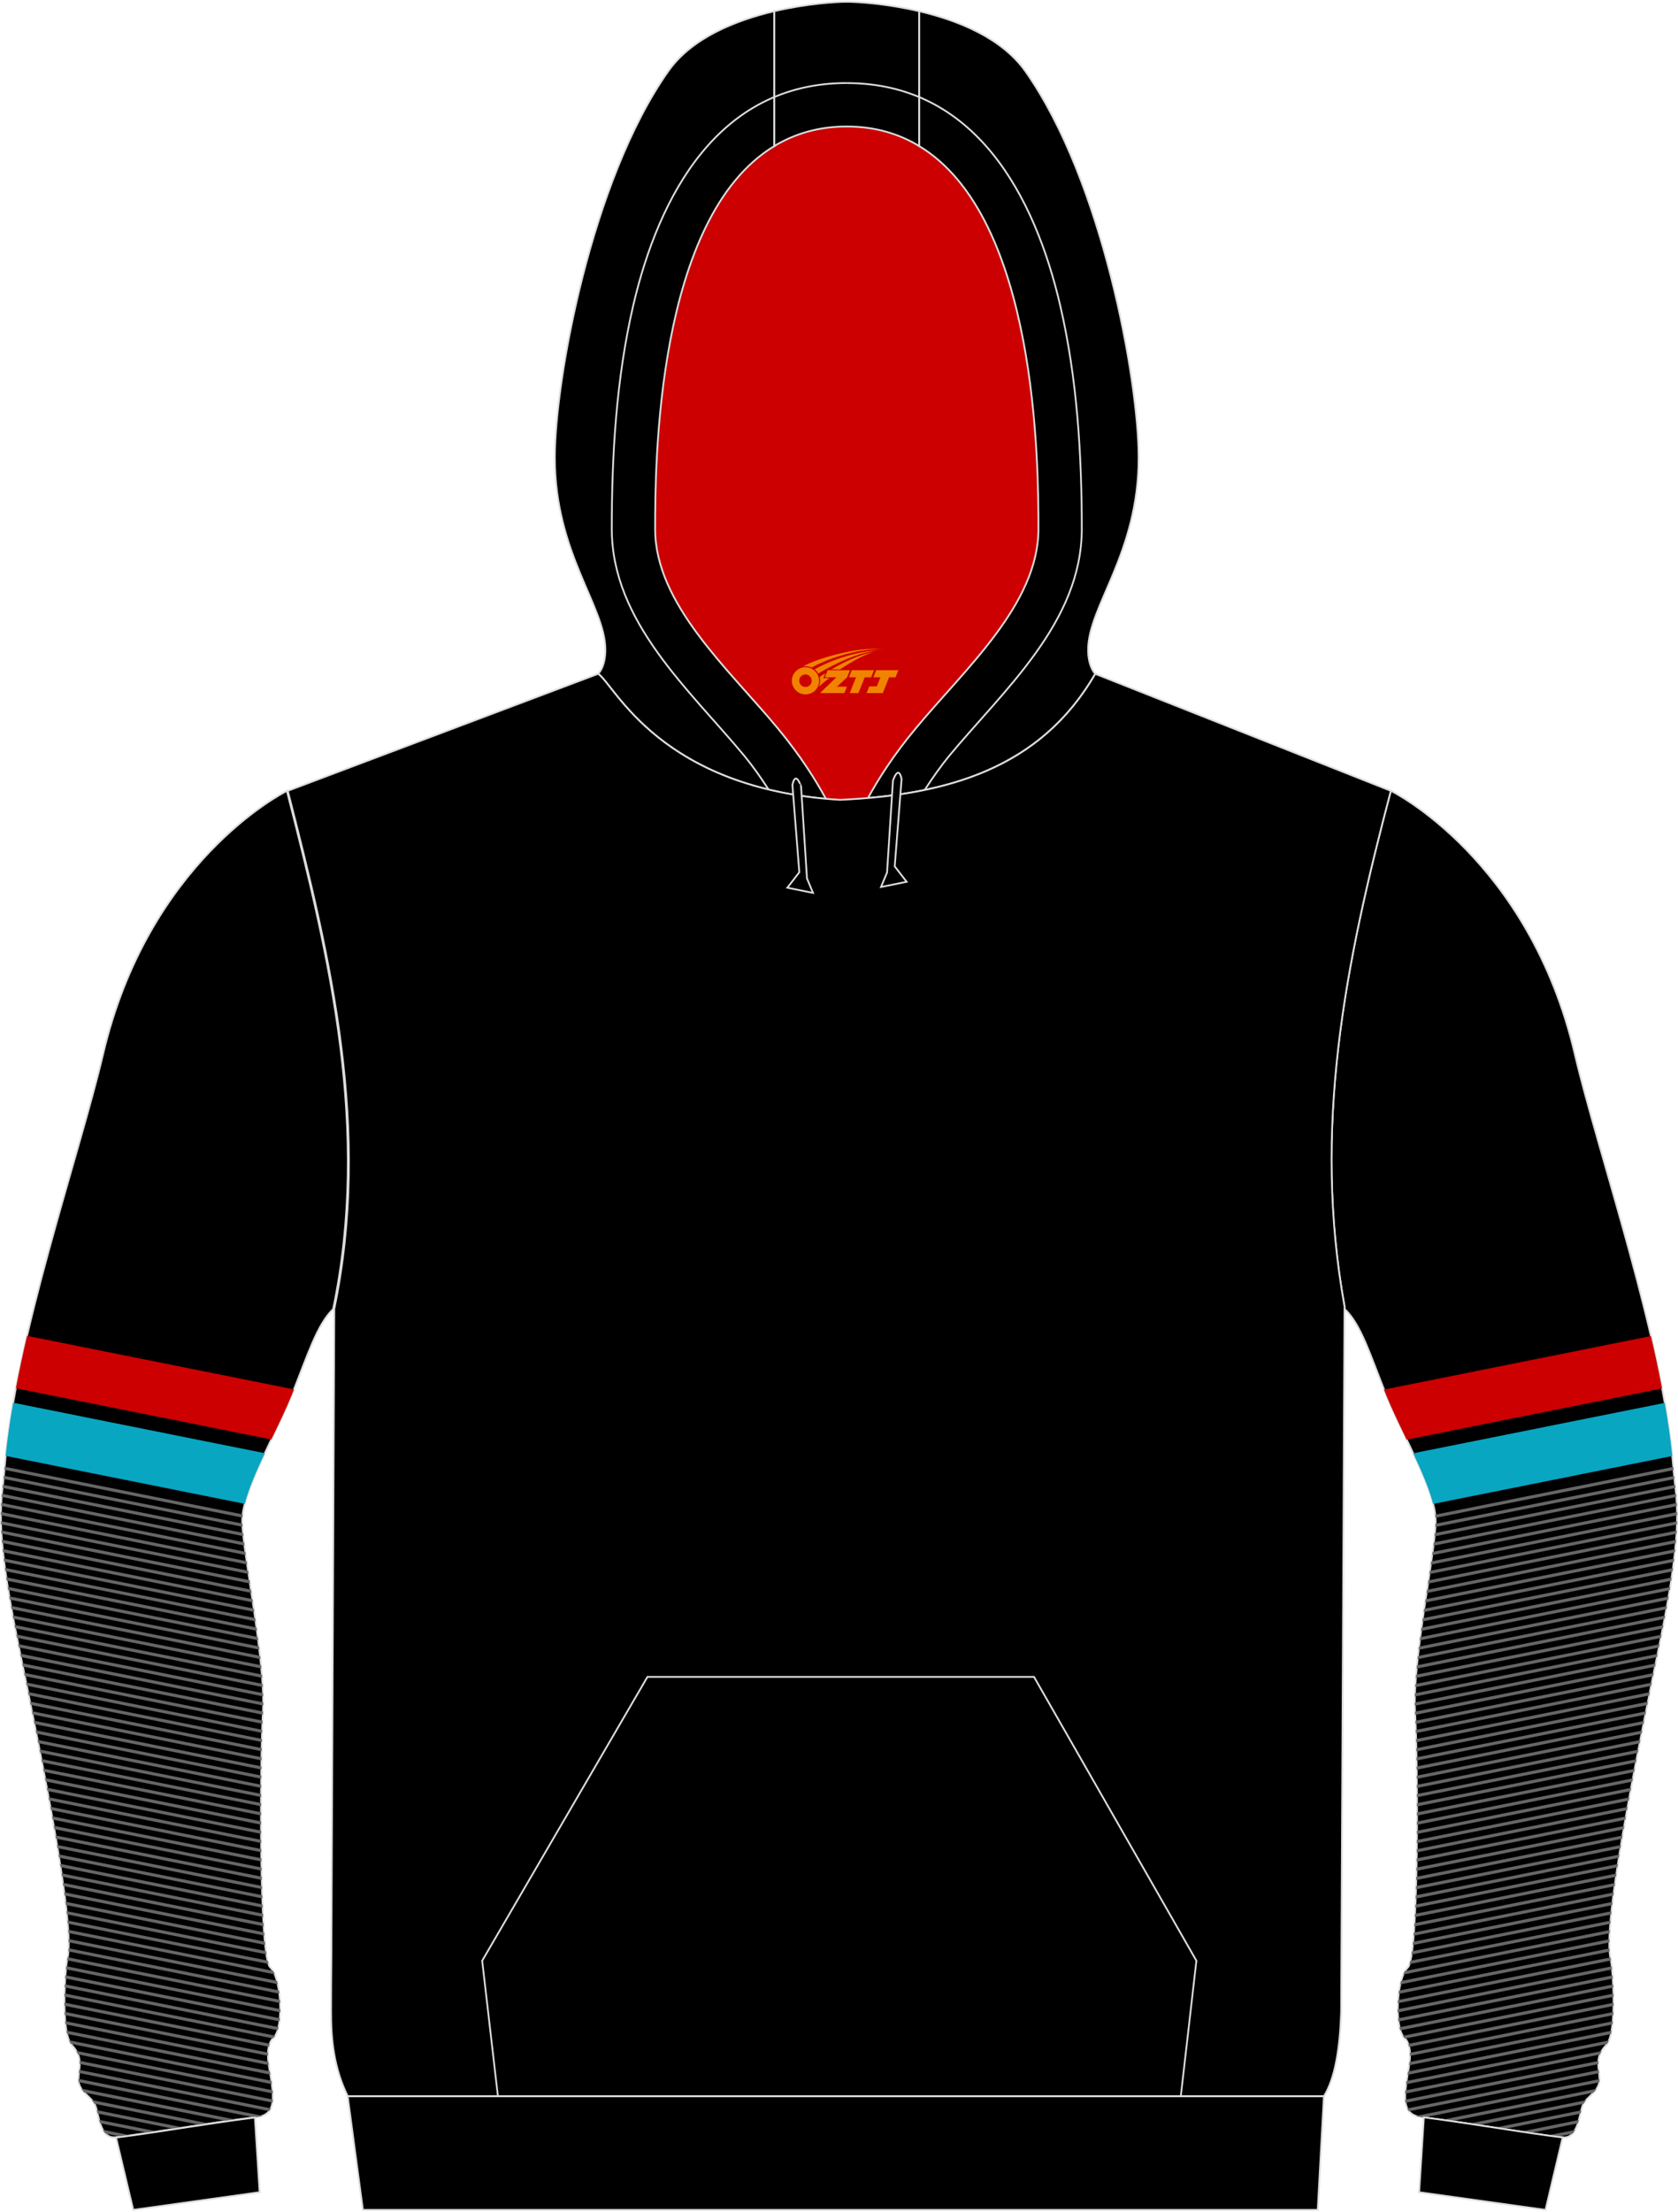 <?xml version="1.0" encoding="utf-8"?>
<!-- Generator: Adobe Illustrator 24.0.1, SVG Export Plug-In . SVG Version: 6.00 Build 0)  -->
<svg xmlns="http://www.w3.org/2000/svg" xmlns:xlink="http://www.w3.org/1999/xlink" version="1.1" id="图层_1" x="0px" y="0px" width="378px" height="498px" viewBox="0 0 378.28 497.96" enable-background="new 0 0 378.28 497.96" xml:space="preserve">
<g>
	<path fill-rule="evenodd" clip-rule="evenodd" stroke="#DCDDDD" stroke-width="0.4" stroke-miterlimit="22.926" d="M374.15,370.17   c-5.72,27.98-12.96,63.8-11.04,71.08c0.41,1.58,1.64,16.49-1.04,19.37c-2.69,2.91-1.52,4.93-1.48,7.73c0,2.78-3,3.83-3.79,5.85   c-0.83,2.05-1.02,7.66-4.64,7.21c-9.55-1.2-20.2-3.13-31.97-4.62c-4.26-0.54-3.5-4.9-3.12-7.89c0.35-2.95,1.86-7.66-0.5-9.97   c-2.34-2.34-1.74-13.51,0.79-15.79c2.53-2.31,2.31-46.11,1.64-57.7c-0.64-11.56,4.62-35.94,4.64-42.88   c0.07-6.96-7.6-19.59-11.17-28.51c-3.6-8.96-5.62-15.79-9.36-19.33v-0.57c-7.25-40.13,0-76.65,10.44-116.17   c0,0,31.14,15.25,41.48,59.37c5.38,22.91,19.91,64.33,22.2,93.1C377.82,338.18,379.9,342.17,374.15,370.17L374.15,370.17z"/>
	<g>
		<g>
			<path fill-rule="evenodd" clip-rule="evenodd" fill="#CC0001" d="M372.17,300.84L312,312.9c0.15,0.38,0.31,0.77,0.46,1.16     c1.23,3.06,2.94,6.57,4.65,10.13l57.57-11.54C373.95,308.79,373.1,304.83,372.17,300.84z"/>
			<path fill-rule="evenodd" clip-rule="evenodd" fill="#08A6C1" d="M375.29,315.9l-56.7,11.36c1.91,4.06,3.64,8.05,4.49,11.41     l53.9-10.8C376.6,324.06,376.02,320.04,375.29,315.9z"/>
		</g>
		<path fill-rule="evenodd" clip-rule="evenodd" fill="#666666" d="M377.21,330.33l-53.66,10.76c0.03,0.24,0.05,0.48,0.07,0.71    l53.66-10.75c-0.02-0.19-0.03-0.39-0.05-0.58L377.21,330.33z"/>
		<path fill-rule="evenodd" clip-rule="evenodd" fill="#666666" d="M377.4,332.36l-53.78,10.78c-0.01,0.23-0.02,0.47-0.04,0.73    l53.89-10.8L377.4,332.36z"/>
		<path fill-rule="evenodd" clip-rule="evenodd" fill="#666666" d="M377.63,334.38l-54.16,10.85c-0.02,0.24-0.05,0.48-0.07,0.74    l54.31-10.89L377.63,334.38z"/>
		<path fill-rule="evenodd" clip-rule="evenodd" fill="#666666" d="M377.84,336.41l-54.61,10.94l-0.09,0.74l54.76-10.98    C377.89,336.88,377.86,336.64,377.84,336.41z"/>
		<path fill-rule="evenodd" clip-rule="evenodd" fill="#666666" d="M378,338.45l-55.04,11.03l-0.1,0.74l55.18-11.06    C378.02,338.92,378.01,338.68,378,338.45z"/>
		<path fill-rule="evenodd" clip-rule="evenodd" fill="#666666" d="M378.07,340.51l-55.42,11.11l-0.11,0.74l55.53-11.13    C378.08,340.98,378.08,340.74,378.07,340.51z"/>
		<path fill-rule="evenodd" clip-rule="evenodd" fill="#666666" d="M378.07,342.58l-55.72,11.17l-0.11,0.74l55.82-11.19    C378.06,343.06,378.06,342.82,378.07,342.58z"/>
		<path fill-rule="evenodd" clip-rule="evenodd" fill="#666666" d="M377.99,344.67l-55.97,11.22l-0.11,0.74l56.04-11.23    C377.97,345.15,377.98,344.9,377.99,344.67z"/>
		<polygon fill-rule="evenodd" clip-rule="evenodd" fill="#666666" points="377.85,346.76 321.7,358.02 321.59,358.76 377.79,347.5       "/>
		<polygon fill-rule="evenodd" clip-rule="evenodd" fill="#666666" points="377.66,348.87 321.38,360.15 321.27,360.9     377.58,349.61   "/>
		<polygon fill-rule="evenodd" clip-rule="evenodd" fill="#666666" points="377.43,350.99 321.06,362.29 320.95,363.03     377.34,351.73   "/>
		<polygon fill-rule="evenodd" clip-rule="evenodd" fill="#666666" points="377.15,353.12 320.75,364.42 320.64,365.16     377.05,353.86   "/>
		<polygon fill-rule="evenodd" clip-rule="evenodd" fill="#666666" points="376.85,355.25 320.45,366.55 320.35,367.29     376.74,355.99   "/>
		<polygon fill-rule="evenodd" clip-rule="evenodd" fill="#666666" points="376.52,357.39 320.16,368.68 320.07,369.42     376.4,358.13   "/>
		<polygon fill-rule="evenodd" clip-rule="evenodd" fill="#666666" points="376.17,359.53 319.89,370.81 319.81,371.55     376.04,360.28   "/>
		<polygon fill-rule="evenodd" clip-rule="evenodd" fill="#666666" points="375.79,361.67 319.65,372.93 319.56,373.66     375.65,362.42   "/>
		<polygon fill-rule="evenodd" clip-rule="evenodd" fill="#666666" points="375.39,363.82 319.42,375.04 319.35,375.78     375.25,364.57   "/>
		<polygon fill-rule="evenodd" clip-rule="evenodd" fill="#666666" points="374.98,365.98 319.23,377.15 319.17,377.89     374.84,366.73   "/>
		<path fill-rule="evenodd" clip-rule="evenodd" fill="#666666" d="M374.56,368.13l-55.48,11.12c-0.02,0.25-0.03,0.49-0.04,0.73    l55.38-11.1L374.56,368.13z"/>
		<path fill-rule="evenodd" clip-rule="evenodd" fill="#666666" d="M374.12,370.29l-55.15,11.05c-0.01,0.25-0.02,0.49-0.02,0.73    l55.02-11.03L374.12,370.29z"/>
		<path fill-rule="evenodd" clip-rule="evenodd" fill="#666666" d="M373.68,372.45l-54.74,10.97c0,0.24,0,0.48,0.01,0.72    l54.58-10.94L373.68,372.45z"/>
		<polygon fill-rule="evenodd" clip-rule="evenodd" fill="#666666" points="373.24,374.61 318.99,385.48 319.03,386.2     373.09,375.36   "/>
		<polygon fill-rule="evenodd" clip-rule="evenodd" fill="#666666" points="372.8,376.77 319.09,387.53 319.12,388.25     372.65,377.52   "/>
		<polygon fill-rule="evenodd" clip-rule="evenodd" fill="#666666" points="372.36,378.93 319.17,389.59 319.19,390.31     372.21,379.68   "/>
		<polygon fill-rule="evenodd" clip-rule="evenodd" fill="#666666" points="371.92,381.09 319.23,391.65 319.25,392.37     371.77,381.84   "/>
		<polygon fill-rule="evenodd" clip-rule="evenodd" fill="#666666" points="371.49,383.24 319.28,393.71 319.29,394.43 371.34,384       "/>
		<polygon fill-rule="evenodd" clip-rule="evenodd" fill="#666666" points="371.06,385.4 319.32,395.77 319.33,396.49     370.91,386.15   "/>
		<polygon fill-rule="evenodd" clip-rule="evenodd" fill="#666666" points="370.63,387.56 319.35,397.84 319.36,398.56     370.48,388.31   "/>
		<polygon fill-rule="evenodd" clip-rule="evenodd" fill="#666666" points="370.2,389.72 319.38,399.9 319.39,400.62 370.05,390.47       "/>
		<polygon fill-rule="evenodd" clip-rule="evenodd" fill="#666666" points="369.77,391.87 319.4,401.97 319.41,402.69     369.63,392.62   "/>
		<polygon fill-rule="evenodd" clip-rule="evenodd" fill="#666666" points="369.35,394.03 319.42,404.04 319.42,404.76     369.21,394.78   "/>
		<polygon fill-rule="evenodd" clip-rule="evenodd" fill="#666666" points="368.93,396.18 319.43,406.1 319.43,406.83     368.79,396.93   "/>
		<polygon fill-rule="evenodd" clip-rule="evenodd" fill="#666666" points="368.52,398.34 319.43,408.17 319.43,408.9     368.38,399.09   "/>
		<polygon fill-rule="evenodd" clip-rule="evenodd" fill="#666666" points="368.11,400.49 319.43,410.25 319.43,410.97     367.97,401.24   "/>
		<polygon fill-rule="evenodd" clip-rule="evenodd" fill="#666666" points="367.71,402.64 319.42,412.32 319.42,413.04     367.57,403.39   "/>
		<polygon fill-rule="evenodd" clip-rule="evenodd" fill="#666666" points="367.31,404.79 319.41,414.39 319.4,415.12     367.17,405.54   "/>
		<polygon fill-rule="evenodd" clip-rule="evenodd" fill="#666666" points="366.91,406.94 319.39,416.47 319.38,417.19     366.78,407.69   "/>
		<polygon fill-rule="evenodd" clip-rule="evenodd" fill="#666666" points="366.53,409.09 319.36,418.54 319.35,419.27     366.39,409.84   "/>
		<polygon fill-rule="evenodd" clip-rule="evenodd" fill="#666666" points="366.15,411.24 319.32,420.62 319.31,421.35     366.02,411.99   "/>
		<polygon fill-rule="evenodd" clip-rule="evenodd" fill="#666666" points="365.78,413.38 319.28,422.7 319.26,423.43     365.65,414.13   "/>
		<polygon fill-rule="evenodd" clip-rule="evenodd" fill="#666666" points="365.41,415.53 319.22,424.78 319.2,425.51     365.29,416.27   "/>
		<polygon fill-rule="evenodd" clip-rule="evenodd" fill="#666666" points="365.06,417.67 319.16,426.87 319.13,427.6     364.94,418.41   "/>
		<polygon fill-rule="evenodd" clip-rule="evenodd" fill="#666666" points="364.72,419.81 319.08,428.95 319.05,429.68     364.61,420.55   "/>
		<polygon fill-rule="evenodd" clip-rule="evenodd" fill="#666666" points="364.4,421.94 318.99,431.04 318.95,431.77     364.28,422.69   "/>
		<polygon fill-rule="evenodd" clip-rule="evenodd" fill="#666666" points="364.08,424.08 318.87,433.14 318.83,433.87     363.98,424.82   "/>
		<polygon fill-rule="evenodd" clip-rule="evenodd" fill="#666666" points="363.79,426.21 318.73,435.24 318.68,435.97     363.69,426.95   "/>
		<path fill-rule="evenodd" clip-rule="evenodd" fill="#666666" d="M363.52,428.33l-44.96,9.01c-0.02,0.25-0.05,0.5-0.07,0.74    l44.95-9.01L363.52,428.33z"/>
		<path fill-rule="evenodd" clip-rule="evenodd" fill="#666666" d="M363.28,430.45l-44.96,9.01c-0.03,0.26-0.07,0.51-0.11,0.74    l44.99-9.02L363.28,430.45z"/>
		<path fill-rule="evenodd" clip-rule="evenodd" fill="#666666" d="M363.07,432.56l-45.11,9.04c-0.07,0.29-0.14,0.55-0.21,0.76    l45.26-9.07L363.07,432.56z"/>
		<path fill-rule="evenodd" clip-rule="evenodd" fill="#666666" d="M362.91,434.67l-46.17,9.25c-0.14,0.24-0.28,0.51-0.4,0.8    l46.52-9.32C362.88,435.16,362.89,434.92,362.91,434.67z"/>
		<path fill-rule="evenodd" clip-rule="evenodd" fill="#666666" d="M362.81,436.76l-46.96,9.41c-0.07,0.25-0.13,0.5-0.19,0.76    l47.14-9.45C362.8,437.25,362.8,437.01,362.81,436.76z"/>
		<path fill-rule="evenodd" clip-rule="evenodd" fill="#666666" d="M362.81,438.83l-47.42,9.5c-0.04,0.24-0.07,0.49-0.1,0.74    l47.56-9.53C362.84,439.32,362.82,439.07,362.81,438.83z"/>
		<path fill-rule="evenodd" clip-rule="evenodd" fill="#666666" d="M363.02,440.86l-47.86,9.59c-0.02,0.24-0.03,0.49-0.04,0.73    l48.05-9.63c-0.02-0.13-0.04-0.23-0.06-0.3C363.08,441.12,363.05,440.99,363.02,440.86z"/>
		<path fill-rule="evenodd" clip-rule="evenodd" fill="#666666" d="M363.34,442.86l-48.26,9.67c0,0.24,0,0.48,0.01,0.72l48.31-9.68    C363.39,443.32,363.37,443.08,363.34,442.86z"/>
		<path fill-rule="evenodd" clip-rule="evenodd" fill="#666666" d="M363.52,444.9l-48.34,9.69c0.02,0.24,0.05,0.48,0.08,0.71    l48.31-9.68L363.52,444.9z"/>
		<path fill-rule="evenodd" clip-rule="evenodd" fill="#666666" d="M363.65,446.94l-48.16,9.65c0.06,0.24,0.12,0.47,0.18,0.69    l48.01-9.62C363.67,447.42,363.66,447.18,363.65,446.94z"/>
		<path fill-rule="evenodd" clip-rule="evenodd" fill="#666666" d="M363.73,449l-47.5,9.52c0.1,0.16,0.21,0.3,0.33,0.42    c0.07,0.06,0.13,0.13,0.19,0.2l47-9.42C363.74,449.48,363.73,449.24,363.73,449z"/>
		<path fill-rule="evenodd" clip-rule="evenodd" fill="#666666" d="M363.75,451.06l-46.28,9.28c0.08,0.22,0.15,0.45,0.21,0.68    l46.07-9.23C363.75,451.55,363.75,451.31,363.75,451.06z"/>
		<path fill-rule="evenodd" clip-rule="evenodd" fill="#666666" d="M363.71,453.14l-45.86,9.19c0.01,0.24,0.01,0.48,0.01,0.72    l45.82-9.18C363.69,453.63,363.7,453.39,363.71,453.14z"/>
		<path fill-rule="evenodd" clip-rule="evenodd" fill="#666666" d="M363.57,455.24l-45.82,9.18c-0.03,0.25-0.06,0.5-0.09,0.74    l45.84-9.19C363.53,455.74,363.55,455.49,363.57,455.24z"/>
		<path fill-rule="evenodd" clip-rule="evenodd" fill="#666666" d="M363.3,457.37l-45.86,9.19l-0.13,0.75l45.84-9.19    C363.2,457.88,363.25,457.63,363.3,457.37z"/>
		<path fill-rule="evenodd" clip-rule="evenodd" fill="#666666" d="M362.7,459.56l-45.62,9.14l-0.03,0.2l-0.07,0.54l45.28-9.08    C362.43,460.14,362.57,459.87,362.7,459.56z"/>
		<path fill-rule="evenodd" clip-rule="evenodd" fill="#666666" d="M361.05,461.96l-44.22,8.86c-0.02,0.24-0.04,0.49-0.06,0.73    l43.89-8.8C360.76,462.5,360.89,462.23,361.05,461.96z"/>
		<path fill-rule="evenodd" clip-rule="evenodd" fill="#666666" d="M360.32,464.18l-43.55,8.73c0.02,0.24,0.04,0.48,0.08,0.71    l43.45-8.71C360.3,464.66,360.3,464.42,360.32,464.18z"/>
		<path fill-rule="evenodd" clip-rule="evenodd" fill="#666666" d="M360.41,466.23l-43.17,8.65c0.11,0.23,0.24,0.44,0.4,0.64    l42.85-8.59L360.41,466.23z"/>
		<path fill-rule="evenodd" clip-rule="evenodd" fill="#666666" d="M360.59,468.27l-41.41,8.3c0.3,0.1,0.63,0.18,1,0.22l0.9,0.12    l39.44-7.91c0.04-0.21,0.06-0.43,0.06-0.66L360.59,468.27z"/>
		<path fill-rule="evenodd" clip-rule="evenodd" fill="#666666" d="M359.9,470.47l-34.79,6.97c0.71,0.1,1.41,0.2,2.11,0.3    l31.97-6.41C359.45,471.06,359.7,470.78,359.9,470.47z"/>
		<path fill-rule="evenodd" clip-rule="evenodd" fill="#666666" d="M357.55,473.02l-26.43,5.3l2.06,0.31l23.78-4.77    C357.11,473.56,357.32,473.28,357.55,473.02z"/>
		<path fill-rule="evenodd" clip-rule="evenodd" fill="#666666" d="M356.46,475.31l-19.47,3.9l2.04,0.31l17.25-3.46    C356.33,475.8,356.4,475.55,356.46,475.31z"/>
		<path fill-rule="evenodd" clip-rule="evenodd" fill="#666666" d="M355.92,477.48l-13.07,2.62l2.07,0.31l10.78-2.16    C355.77,478,355.85,477.74,355.92,477.48z"/>
		<path fill-rule="evenodd" clip-rule="evenodd" fill="#666666" d="M355.07,479.73l-6.23,1.25c0.73,0.1,1.44,0.2,2.16,0.29l3.48-0.7    C354.7,480.32,354.9,480.04,355.07,479.73z"/>
	</g>
	<path fill-rule="evenodd" clip-rule="evenodd" stroke="#DCDDDD" stroke-width="0.4" stroke-miterlimit="22.926" d="M4.1,370.15   c5.76,28.01,12.99,63.82,11.07,71.1c-0.41,1.55-1.64,16.45,1.04,19.37c2.68,2.91,1.52,4.93,1.48,7.73c-0.03,2.78,3,3.83,3.79,5.85   c0.83,2.02,1.02,7.66,4.64,7.18c9.55-1.17,20.17-3.13,31.97-4.59c4.26-0.54,3.5-4.9,3.12-7.89c-0.38-2.97-1.86-7.66,0.5-10.01   c2.34-2.31,1.74-13.49-0.79-15.79c-2.53-2.28-2.31-46.11-1.64-57.66c0.64-11.56-4.62-35.98-4.67-42.91   c-0.03-6.93,7.63-19.56,11.2-28.51c3.57-8.9,5.62-15.7,9.3-19.27v-0.03c8.39-40.35-0.69-78.7-10.44-116.71   c-1.33,0.67-31.3,16.18-41.43,59.3c-5.4,22.95-19.91,64.37-22.2,93.13C0.47,338.15-1.61,342.17,4.1,370.15L4.1,370.15z"/>
	<path fill-rule="evenodd" clip-rule="evenodd" fill="#CC0001" d="M6.1,300.8l60.17,12.06l-0.46,1.15   c-1.23,3.07-2.93,6.58-4.65,10.14L3.58,312.61C4.32,308.75,5.17,304.8,6.1,300.8z"/>
	<path fill-rule="evenodd" clip-rule="evenodd" fill="#08A6C1" d="M2.98,315.87l56.71,11.37c-1.91,4.06-3.65,8.05-4.51,11.41   l-53.9-10.8C1.67,324.02,2.25,320.01,2.98,315.87z"/>
	<path fill-rule="evenodd" clip-rule="evenodd" fill="#666666" d="M1.06,330.29l53.65,10.75c-0.03,0.24-0.05,0.48-0.07,0.71L1,331   c0.02-0.19,0.03-0.38,0.05-0.57L1.06,330.29z"/>
	<path fill-rule="evenodd" clip-rule="evenodd" fill="#666666" d="M0.88,332.33l53.76,10.77c0.01,0.23,0.02,0.47,0.04,0.73   L0.8,333.03L0.88,332.33z"/>
	<path fill-rule="evenodd" clip-rule="evenodd" fill="#666666" d="M0.65,334.35l54.14,10.85c0.02,0.24,0.05,0.48,0.08,0.74   l-54.3-10.88L0.65,334.35z"/>
	<path fill-rule="evenodd" clip-rule="evenodd" fill="#666666" d="M0.44,336.38l54.59,10.94l0.09,0.74L0.38,337.09   C0.4,336.85,0.42,336.61,0.44,336.38z"/>
	<path fill-rule="evenodd" clip-rule="evenodd" fill="#666666" d="M0.28,338.42l55.02,11.03l0.1,0.74L0.25,339.13   C0.26,338.89,0.27,338.65,0.28,338.42z"/>
	<path fill-rule="evenodd" clip-rule="evenodd" fill="#666666" d="M0.21,340.48l55.4,11.1l0.11,0.74L0.2,341.2   C0.2,340.95,0.2,340.71,0.21,340.48z"/>
	<path fill-rule="evenodd" clip-rule="evenodd" fill="#666666" d="M0.21,342.55l55.71,11.17l0.11,0.74l-55.8-11.19   C0.22,343.03,0.22,342.78,0.21,342.55z"/>
	<path fill-rule="evenodd" clip-rule="evenodd" fill="#666666" d="M0.29,344.63l55.96,11.22l0.11,0.75L0.33,345.36   C0.31,345.11,0.3,344.87,0.29,344.63z"/>
	<polygon fill-rule="evenodd" clip-rule="evenodd" fill="#666666" points="0.42,346.73 56.57,357.98 56.69,358.73 0.48,347.47  "/>
	<polygon fill-rule="evenodd" clip-rule="evenodd" fill="#666666" points="0.61,348.84 56.9,360.12 57.01,360.86 0.69,349.58  "/>
	<polygon fill-rule="evenodd" clip-rule="evenodd" fill="#666666" points="0.84,350.96 57.21,362.26 57.32,363 0.93,351.7  "/>
	<polygon fill-rule="evenodd" clip-rule="evenodd" fill="#666666" points="1.11,353.08 57.52,364.39 57.63,365.13 1.22,353.82  "/>
	<polygon fill-rule="evenodd" clip-rule="evenodd" fill="#666666" points="1.41,355.21 57.82,366.52 57.93,367.26 1.53,355.96  "/>
	<polygon fill-rule="evenodd" clip-rule="evenodd" fill="#666666" points="1.74,357.35 58.11,368.65 58.21,369.39 1.86,358.1  "/>
	<polygon fill-rule="evenodd" clip-rule="evenodd" fill="#666666" points="2.09,359.49 58.38,370.77 58.47,371.51 2.22,360.24  "/>
	<polygon fill-rule="evenodd" clip-rule="evenodd" fill="#666666" points="2.47,361.64 58.63,372.89 58.71,373.63 2.6,362.39  "/>
	<polygon fill-rule="evenodd" clip-rule="evenodd" fill="#666666" points="2.86,363.79 58.85,375.01 58.93,375.75 3,364.54  "/>
	<polygon fill-rule="evenodd" clip-rule="evenodd" fill="#666666" points="3.27,365.94 59.05,377.12 59.11,377.85 3.41,366.69  "/>
	<polygon fill-rule="evenodd" clip-rule="evenodd" fill="#666666" points="3.69,368.09 59.2,379.22 59.24,379.95 3.84,368.85  "/>
	<path fill-rule="evenodd" clip-rule="evenodd" fill="#666666" d="M4.12,370.25l55.18,11.06c0.01,0.25,0.02,0.49,0.02,0.73   L4.28,371.01L4.12,370.25z"/>
	<path fill-rule="evenodd" clip-rule="evenodd" fill="#666666" d="M4.57,372.41l54.78,10.98c0,0.24,0,0.48-0.01,0.72L4.72,373.17   L4.57,372.41z"/>
	<polygon fill-rule="evenodd" clip-rule="evenodd" fill="#666666" points="5.01,374.57 59.29,385.45 59.25,386.17 5.16,375.33  "/>
	<polygon fill-rule="evenodd" clip-rule="evenodd" fill="#666666" points="5.45,376.73 59.19,387.5 59.16,388.22 5.61,377.48  "/>
	<polygon fill-rule="evenodd" clip-rule="evenodd" fill="#666666" points="5.89,378.89 59.11,389.56 59.09,390.27 6.05,379.64  "/>
	<polygon fill-rule="evenodd" clip-rule="evenodd" fill="#666666" points="6.33,381.05 59.05,391.62 59.03,392.33 6.48,381.8  "/>
	<polygon fill-rule="evenodd" clip-rule="evenodd" fill="#666666" points="6.77,383.21 59,393.68 58.98,394.4 6.92,383.96  "/>
	<polygon fill-rule="evenodd" clip-rule="evenodd" fill="#666666" points="7.2,385.37 58.96,395.74 58.95,396.46 7.35,386.12  "/>
	<polygon fill-rule="evenodd" clip-rule="evenodd" fill="#666666" points="7.64,387.52 58.92,397.8 58.91,398.52 7.78,388.28  "/>
	<polygon fill-rule="evenodd" clip-rule="evenodd" fill="#666666" points="8.06,389.68 58.9,399.87 58.89,400.59 8.21,390.43  "/>
	<polygon fill-rule="evenodd" clip-rule="evenodd" fill="#666666" points="8.49,391.84 58.88,401.94 58.87,402.66 8.64,392.59  "/>
	<polygon fill-rule="evenodd" clip-rule="evenodd" fill="#666666" points="8.91,393.99 58.86,404 58.86,404.72 9.06,394.74  "/>
	<polygon fill-rule="evenodd" clip-rule="evenodd" fill="#666666" points="9.33,396.15 58.85,406.07 58.85,406.79 9.48,396.9  "/>
	<polygon fill-rule="evenodd" clip-rule="evenodd" fill="#666666" points="9.75,398.3 58.85,408.14 58.85,408.86 9.89,399.05  "/>
	<polygon fill-rule="evenodd" clip-rule="evenodd" fill="#666666" points="10.16,400.45 58.85,410.21 58.85,410.94 10.3,401.21  "/>
	<polygon fill-rule="evenodd" clip-rule="evenodd" fill="#666666" points="10.56,402.61 58.86,412.29 58.86,413.01 10.7,403.36  "/>
	<polygon fill-rule="evenodd" clip-rule="evenodd" fill="#666666" points="10.96,404.76 58.87,414.36 58.88,415.08 11.1,405.51  "/>
	<polygon fill-rule="evenodd" clip-rule="evenodd" fill="#666666" points="11.36,406.91 58.89,416.43 58.9,417.16 11.49,407.66  "/>
	<polygon fill-rule="evenodd" clip-rule="evenodd" fill="#666666" points="11.74,409.06 58.92,418.51 58.93,419.24 11.88,409.81     "/>
	<polygon fill-rule="evenodd" clip-rule="evenodd" fill="#666666" points="12.12,411.2 58.96,420.59 58.97,421.31 12.25,411.95  "/>
	<polygon fill-rule="evenodd" clip-rule="evenodd" fill="#666666" points="12.5,413.35 59,422.67 59.02,423.4 12.62,414.1  "/>
	<polygon fill-rule="evenodd" clip-rule="evenodd" fill="#666666" points="12.86,415.49 59.05,424.75 59.08,425.48 12.98,416.24     "/>
	<polygon fill-rule="evenodd" clip-rule="evenodd" fill="#666666" points="13.21,417.63 59.12,426.84 59.15,427.56 13.33,418.38     "/>
	<polygon fill-rule="evenodd" clip-rule="evenodd" fill="#666666" points="13.55,419.77 59.2,428.92 59.23,429.65 13.67,420.52  "/>
	<polygon fill-rule="evenodd" clip-rule="evenodd" fill="#666666" points="13.88,421.91 59.29,431.01 59.33,431.74 13.99,422.65     "/>
	<polygon fill-rule="evenodd" clip-rule="evenodd" fill="#666666" points="14.19,424.04 59.41,433.1 59.45,433.84 14.29,424.79  "/>
	<polygon fill-rule="evenodd" clip-rule="evenodd" fill="#666666" points="14.48,426.17 59.55,435.2 59.6,435.94 14.58,426.91  "/>
	<path fill-rule="evenodd" clip-rule="evenodd" fill="#666666" d="M14.75,428.3l44.97,9.01c0.02,0.25,0.05,0.5,0.07,0.74   l-44.95-9.01L14.75,428.3z"/>
	<path fill-rule="evenodd" clip-rule="evenodd" fill="#666666" d="M15,430.42l44.96,9.01c0.03,0.26,0.07,0.51,0.11,0.74l-44.99-9.02   L15,430.42z"/>
	<path fill-rule="evenodd" clip-rule="evenodd" fill="#666666" d="M15.21,432.53l45.12,9.04c0.07,0.29,0.14,0.55,0.21,0.76   l-45.26-9.07C15.25,433.02,15.23,432.78,15.21,432.53z"/>
	<path fill-rule="evenodd" clip-rule="evenodd" fill="#666666" d="M15.37,434.63l46.18,9.25c0.14,0.24,0.27,0.51,0.4,0.8   l-46.53-9.33C15.4,435.13,15.39,434.88,15.37,434.63z"/>
	<path fill-rule="evenodd" clip-rule="evenodd" fill="#666666" d="M15.47,436.72l46.96,9.41c0.07,0.25,0.13,0.5,0.19,0.76   l-47.14-9.45C15.48,437.21,15.48,436.97,15.47,436.72z"/>
	<path fill-rule="evenodd" clip-rule="evenodd" fill="#666666" d="M15.47,438.79l47.42,9.5c0.04,0.24,0.07,0.49,0.1,0.74   l-47.56-9.53C15.44,439.28,15.46,439.04,15.47,438.79z"/>
	<path fill-rule="evenodd" clip-rule="evenodd" fill="#666666" d="M15.26,440.82l47.86,9.59c0.02,0.24,0.03,0.49,0.04,0.73   l-48.05-9.63c0.02-0.11,0.04-0.21,0.06-0.27C15.2,441.11,15.23,440.97,15.26,440.82z"/>
	<path fill-rule="evenodd" clip-rule="evenodd" fill="#666666" d="M14.94,442.83l48.25,9.67c0,0.24,0,0.48-0.01,0.72l-48.31-9.68   C14.89,443.29,14.91,443.05,14.94,442.83z"/>
	<path fill-rule="evenodd" clip-rule="evenodd" fill="#666666" d="M14.75,444.87l48.34,9.69c-0.02,0.24-0.05,0.48-0.08,0.71   l-48.31-9.68L14.75,444.87z"/>
	<path fill-rule="evenodd" clip-rule="evenodd" fill="#666666" d="M14.63,446.91l48.16,9.65c-0.06,0.24-0.12,0.47-0.19,0.69   l-48-9.62C14.61,447.38,14.62,447.15,14.63,446.91z"/>
	<path fill-rule="evenodd" clip-rule="evenodd" fill="#666666" d="M14.55,448.97l47.49,9.52c-0.1,0.15-0.21,0.29-0.32,0.4   c-0.07,0.07-0.14,0.14-0.2,0.21l-46.99-9.42C14.54,449.44,14.55,449.2,14.55,448.97z"/>
	<path fill-rule="evenodd" clip-rule="evenodd" fill="#666666" d="M14.53,451.03l46.28,9.28c-0.08,0.22-0.15,0.45-0.21,0.68   l-46.07-9.23C14.53,451.52,14.53,451.27,14.53,451.03z"/>
	<path fill-rule="evenodd" clip-rule="evenodd" fill="#666666" d="M14.57,453.11l45.85,9.19c-0.01,0.24-0.01,0.48-0.01,0.72   l-45.81-9.18C14.59,453.6,14.58,453.36,14.57,453.11z"/>
	<path fill-rule="evenodd" clip-rule="evenodd" fill="#666666" d="M14.7,455.21l45.81,9.18c0.03,0.25,0.06,0.49,0.09,0.74   l-45.82-9.18C14.75,455.71,14.73,455.46,14.7,455.21z"/>
	<path fill-rule="evenodd" clip-rule="evenodd" fill="#666666" d="M14.98,457.34l45.85,9.19l0.13,0.75l-45.83-9.19   C15.07,457.85,15.02,457.6,14.98,457.34z"/>
	<path fill-rule="evenodd" clip-rule="evenodd" fill="#666666" d="M15.56,459.52l45.63,9.14l0.03,0.23l0.07,0.52l-45.3-9.08   C15.83,460.1,15.69,459.83,15.56,459.52z"/>
	<path fill-rule="evenodd" clip-rule="evenodd" fill="#666666" d="M17.2,461.92l44.25,8.87c0.02,0.24,0.04,0.49,0.06,0.73l-43.9-8.8   C17.5,462.46,17.37,462.2,17.2,461.92z"/>
	<path fill-rule="evenodd" clip-rule="evenodd" fill="#666666" d="M17.95,464.14l43.56,8.73c-0.02,0.24-0.04,0.48-0.08,0.71   l-43.46-8.71C17.98,464.63,17.97,464.39,17.95,464.14z"/>
	<path fill-rule="evenodd" clip-rule="evenodd" fill="#666666" d="M17.87,466.2l43.18,8.65c-0.11,0.23-0.24,0.44-0.4,0.64   l-42.86-8.59L17.87,466.2z"/>
	<path fill-rule="evenodd" clip-rule="evenodd" fill="#666666" d="M17.69,468.23l41.45,8.31c-0.31,0.11-0.65,0.19-1.04,0.24   l-0.84,0.11l-39.52-7.92c-0.03-0.2-0.05-0.4-0.05-0.62L17.69,468.23z"/>
	<path fill-rule="evenodd" clip-rule="evenodd" fill="#666666" d="M18.33,470.43l34.87,6.99c-0.71,0.1-1.42,0.2-2.12,0.3   l-32.05-6.42C18.77,471.02,18.54,470.74,18.33,470.43z"/>
	<path fill-rule="evenodd" clip-rule="evenodd" fill="#666666" d="M20.69,472.98l26.49,5.31l-2.06,0.31l-23.82-4.77   C21.14,473.52,20.93,473.25,20.69,472.98z"/>
	<path fill-rule="evenodd" clip-rule="evenodd" fill="#666666" d="M21.82,475.27l19.49,3.91l-2.04,0.31L22,476.03   C21.94,475.77,21.88,475.51,21.82,475.27z"/>
	<path fill-rule="evenodd" clip-rule="evenodd" fill="#666666" d="M22.35,477.45l13.09,2.62l-2.07,0.31l-10.8-2.16   C22.5,477.97,22.42,477.71,22.35,477.45z"/>
	<path fill-rule="evenodd" clip-rule="evenodd" fill="#666666" d="M23.2,479.69l6.24,1.25c-0.73,0.1-1.45,0.2-2.17,0.29l-3.49-0.7   C23.56,480.29,23.37,480,23.2,479.69z"/>
	<path fill-rule="evenodd" clip-rule="evenodd" fill="#CC0001" d="M201.61,178.97L201.61,178.97l-0.45,0.07L201.61,178.97   L201.61,178.97z M195.69,179.6c2.28-4.17,5.72-9.63,10.72-15.63c11.13-13.45,27.7-28.03,27.7-44.97c0-14.44-0.19-70.19-26.9-86.3   c-4.58-2.78-9.99-4.4-16.32-4.4c-6.33,0-11.7,1.62-16.32,4.4c-26.69,16.11-26.88,71.86-26.88,86.3c0,16.93,16.56,31.51,27.7,44.97   c5.05,6.1,8.51,11.61,10.79,15.82c1.04,0.1,2.09,0.16,3.19,0.22C191.48,179.92,193.6,179.78,195.69,179.6L195.69,179.6   L195.69,179.6z M186.15,179.78L186.15,179.78c-0.35-0.03-0.71-0.05-1.02-0.12C185.46,179.71,185.8,179.75,186.15,179.78   L186.15,179.78z M184.56,179.63c-1.48-0.16-2.91-0.35-4.33-0.57h0.03C181.64,179.28,183.08,179.47,184.56,179.63L184.56,179.63z"/>
	<path fill-rule="evenodd" clip-rule="evenodd" stroke="#DCDDDD" stroke-width="0.4" stroke-miterlimit="22.926" d="M348.41,497.74   l-28.49-3.98l1.07-16.87c11.44,1.48,21.82,3.35,31.14,4.52c0.07,0,0.09,0,0.12,0h0.03l0,0L348.41,497.74z"/>
	<path fill-rule="evenodd" clip-rule="evenodd" stroke="#DCDDDD" stroke-width="0.4" stroke-miterlimit="22.926" d="M30.04,497.74   l28.49-3.98l-1.07-16.83c-11.44,1.45-21.82,3.32-31.14,4.5c-0.07,0-0.09,0-0.16,0l0,0l0,0L30.04,497.74z"/>
	<path fill-rule="evenodd" clip-rule="evenodd" stroke="#DCDDDD" stroke-width="0.4" stroke-miterlimit="22.926" d="M207.2,2.32   c8.77,2.05,18.62,6.01,23.94,13.51c17.46,24.72,25.55,69.91,25.55,87.09c0,21.59-11.39,33.48-11.39,43.29   c0,3.86,1.55,5.34,1.61,5.41c-11.25,19.52-29.88,26.14-51.23,27.98c2.28-4.17,5.72-9.63,10.72-15.63   c11.13-13.45,27.7-28.03,27.7-44.97c0-14.44-0.19-70.19-26.9-86.3L207.2,2.32L207.2,2.32L207.2,2.32z M174.57,32.7   c-26.69,16.11-26.88,71.86-26.88,86.3c0,16.93,16.56,31.51,27.7,44.97c5.05,6.1,8.51,11.61,10.79,15.82   c-37.91-3.45-47.62-25.6-51.32-28.17c0,0,1.61-1.48,1.61-5.41c0-9.82-11.39-21.72-11.39-43.29c0-17.18,8.13-62.37,25.58-87.09   c5.28-7.51,15.18-11.46,23.9-13.51v30.39h0.01L174.57,32.7L174.57,32.7z"/>
	<path fill-rule="evenodd" clip-rule="evenodd" stroke="#DCDDDD" stroke-width="0.4" stroke-miterlimit="22.926" d="M207.2,2.32   V32.7c-4.58-2.78-9.99-4.4-16.32-4.4c-6.33,0-11.7,1.62-16.32,4.4V2.32C182,0.58,188.63,0.2,190.88,0.2   C193.15,0.2,199.77,0.58,207.2,2.32L207.2,2.32z"/>
	<path fill-rule="evenodd" clip-rule="evenodd" stroke="#DCDDDD" stroke-width="0.4" stroke-miterlimit="22.926" d="M64.88,177.99   l69.97-26.36c3.83,2.62,13.91,25.95,54.51,28.39c23.97-1.07,45.19-6.96,57.55-28.39l66.63,26.36   c-10.44,39.52-17.67,76.05-10.44,116.17l-0.76,159.12c-0.28,8.2-1.39,14.87-3.88,18.85H78.39c-3.12-6.33-3.79-12.82-3.76-19.23   c0-4.08,0.03-8.2,0.07-12.32l0.66-145.86C83.73,254.38,74.65,216.03,64.88,177.99L64.88,177.99z"/>
	<path fill-rule="evenodd" clip-rule="evenodd" stroke="#DCDDDD" stroke-width="0.4" stroke-miterlimit="22.926" d="M203.25,175.33   l-1.55,19.68l2.69,3.48l-5.78,1.17l1.36-3.26l1.33-20.66C201.28,175.74,202.52,171.91,203.25,175.33L203.25,175.33z"/>
	<path fill-rule="evenodd" clip-rule="evenodd" stroke="#DCDDDD" stroke-width="0.4" stroke-miterlimit="22.926" d="M178.64,176.66   l1.55,19.68l-2.69,3.48l5.78,1.17l-1.36-3.26l-1.33-20.69C180.6,177.04,179.38,173.21,178.64,176.66L178.64,176.66z"/>
	<polygon fill-rule="evenodd" clip-rule="evenodd" stroke="#DCDDDD" stroke-width="0.4" stroke-miterlimit="22.926" points="   78.38,472.15 298.45,472.15 297.06,497.74 81.81,497.74  "/>
	<path fill="none" stroke="#DCDDDD" stroke-width="0.4" stroke-miterlimit="22.926" d="M173.24,177.67   c-1.77-2.76-3.6-5.31-5.4-7.51c-12.34-14.9-29.92-30.19-29.92-51.18c0-16.83,1.02-33.92,4.83-50.35   c5.78-24.75,19.22-50.12,48.12-50.12 M208.46,177.8c1.77-2.78,3.67-5.41,5.47-7.63c12.36-14.9,29.94-30.19,29.94-51.18   c0-16.83-1.04-33.92-4.86-50.35c-5.76-24.75-19.19-50.12-48.12-50.12"/>
	<polyline fill="none" stroke="#DCDDDD" stroke-width="0.4" stroke-miterlimit="22.926" points="112.25,472.15 108.7,441.6    145.96,377.64 233.1,377.64 269.71,441.6 266.19,472.15  "/>
	
</g>
<g id="图层_x0020_1">
	<path fill="#F08300" d="M178.69,154.22c0.416,1.136,1.472,1.984,2.752,2.032c0.144,0,0.304,0,0.448-0.016h0.016   c0.016,0,0.064,0,0.128-0.016c0.032,0,0.048-0.016,0.08-0.016c0.064-0.016,0.144-0.032,0.224-0.048c0.016,0,0.016,0,0.032,0   c0.192-0.048,0.4-0.112,0.576-0.208c0.192-0.096,0.4-0.224,0.608-0.384c0.672-0.56,1.104-1.408,1.104-2.352   c0-0.224-0.032-0.448-0.08-0.672l0,0C184.53,152.34,184.48,152.17,184.4,151.99C183.93,150.9,182.85,150.14,181.58,150.14C179.89,150.14,178.51,151.51,178.51,153.21C178.51,153.56,178.57,153.9,178.69,154.22L178.69,154.22L178.69,154.22z M182.99,153.24L182.99,153.24C182.96,154.02,182.3,154.62,181.52,154.58C180.73,154.55,180.14,153.9,180.17,153.11c0.032-0.784,0.688-1.376,1.472-1.344   C182.41,151.8,183.02,152.47,182.99,153.24L182.99,153.24z"/>
	<polygon fill="#F08300" points="197.02,150.82 ,196.38,152.41 ,194.94,152.41 ,193.52,155.96 ,191.57,155.96 ,192.97,152.41 ,191.39,152.41    ,192.03,150.82"/>
	<path fill="#F08300" d="M198.99,146.09c-1.008-0.096-3.024-0.144-5.056,0.112c-2.416,0.304-5.152,0.912-7.616,1.664   C184.27,148.47,182.4,149.19,181.05,149.96C181.25,149.93,181.44,149.91,181.63,149.91c0.48,0,0.944,0.112,1.36,0.288   C187.09,147.88,194.29,145.83,198.99,146.09L198.99,146.09L198.99,146.09z"/>
	<path fill="#F08300" d="M184.46,151.56c4-2.368,8.88-4.672,13.488-5.248c-4.608,0.288-10.224,2-14.288,4.304   C183.98,150.87,184.25,151.19,184.46,151.56C184.46,151.56,184.46,151.56,184.46,151.56z"/>
	<polygon fill="#F08300" points="202.51,150.82 ,201.89,152.41 ,200.43,152.41 ,199.02,155.96 ,198.56,155.96 ,197.05,155.96 ,195.36,155.96    ,195.95,154.46 ,197.66,154.46 ,198.48,152.41 ,196.89,152.41 ,197.53,150.82"/>
	<polygon fill="#F08300" points="191.6,150.82 ,190.96,152.41 ,188.67,154.52 ,190.93,154.52 ,190.35,155.96 ,184.86,155.96 ,188.53,152.41    ,185.95,152.41 ,186.59,150.82"/>
	<path fill="#F08300" d="M196.88,146.68c-3.376,0.752-6.464,2.192-9.424,3.952h1.888C191.77,149.06,194.11,147.63,196.88,146.68z    M186.08,151.5C185.45,151.88,185.39,151.93,184.78,152.34c0.064,0.256,0.112,0.544,0.112,0.816c0,0.496-0.112,0.976-0.32,1.392   c0.176-0.16,0.32-0.304,0.432-0.4c0.272-0.24,0.768-0.64,1.6-1.296l0.32-0.256H185.6l0,0L186.08,151.5L186.08,151.5L186.08,151.5z"/>
</g>
</svg>